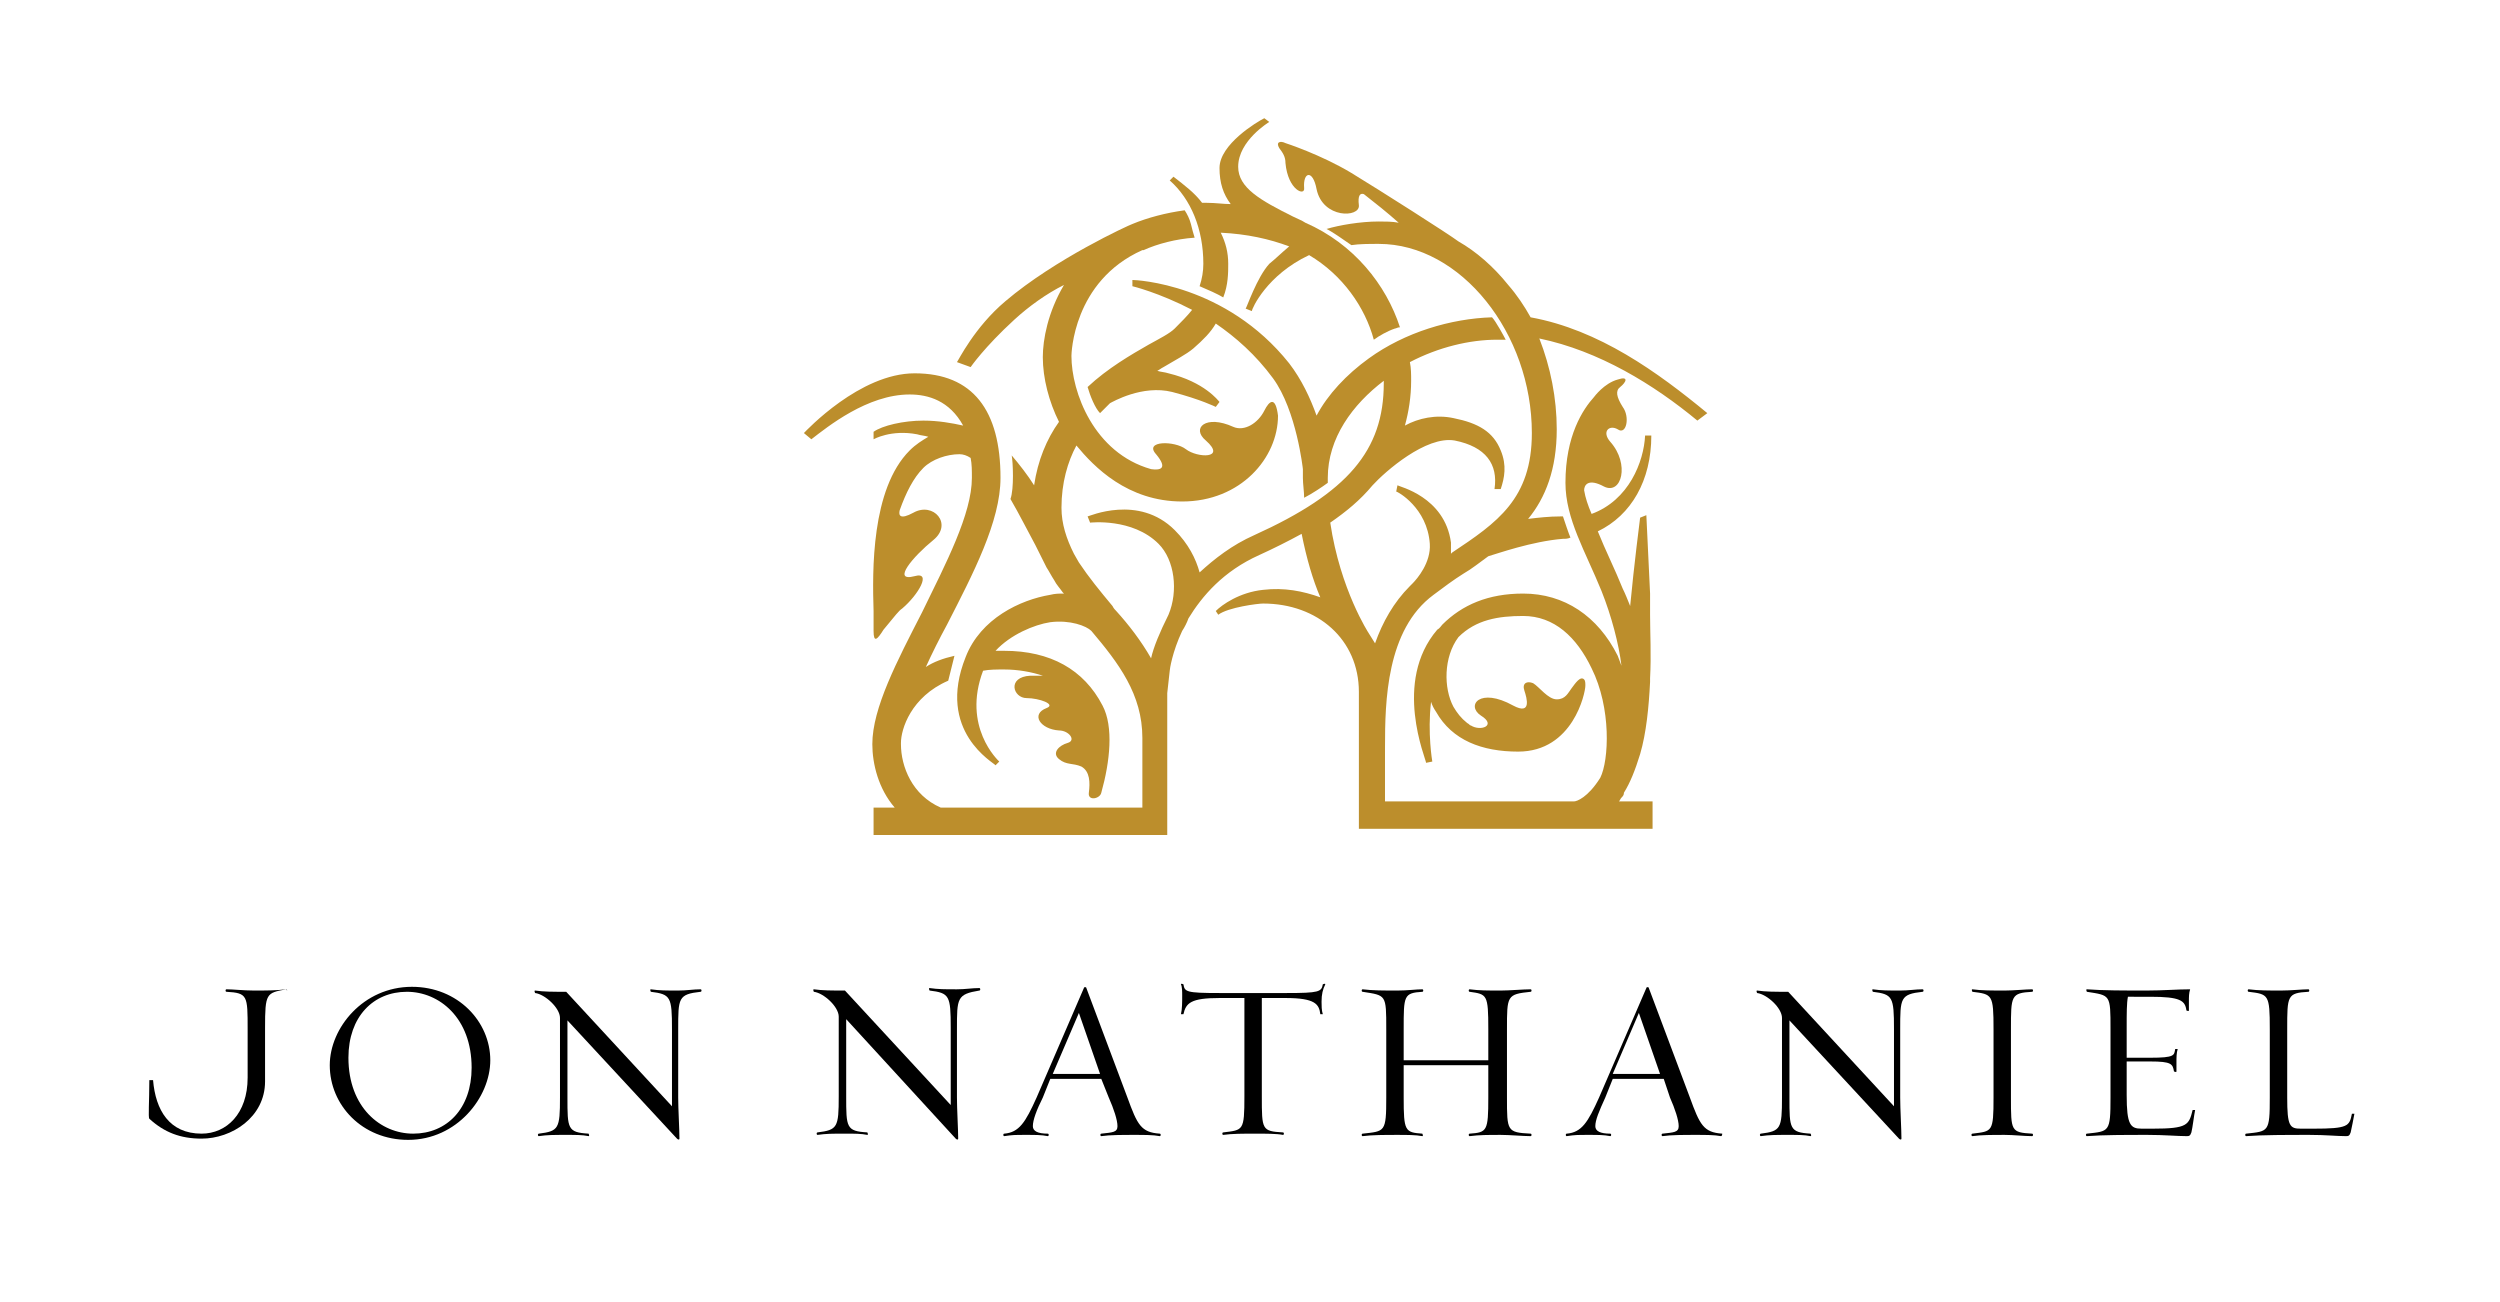 <?xml version="1.0" encoding="utf-8"?>
<!-- Generator: Adobe Illustrator 24.0.1, SVG Export Plug-In . SVG Version: 6.00 Build 0)  -->
<svg version="1.1" id="Layer_1" xmlns="http://www.w3.org/2000/svg" xmlns:xlink="http://www.w3.org/1999/xlink" x="0px" y="0px"
	 viewBox="0 0 200.9 104.6" style="enable-background:new 0 0 200.9 104.6;" xml:space="preserve">
<style type="text/css">
	.st0{fill:#bc8e2c;}
	.st1{fill:none;}
</style>
<g>
	<g>
		<g>
			<path class="st0" d="M137.2,33.2c-4-3.3-8.7-6.7-14.2-7.7c-0.5-0.9-1.1-1.8-1.8-2.6c-1.2-1.5-2.6-2.7-4-3.5
				c-0.8-0.6-6.3-4.1-8.6-5.5c-2.5-1.5-5.3-2.4-5.3-2.4c-0.4-0.2-0.8-0.1-0.5,0.4c0.3,0.4,0.5,0.7,0.5,1.2c0.2,2.2,1.6,2.7,1.5,2
				c-0.1-1.3,0.7-1.5,1,0.1c0.5,2.4,3.5,2.3,3.4,1.3c-0.1-0.8,0.1-1,0.4-0.9c0.9,0.7,1.9,1.5,2.8,2.3c-0.5-0.1-1.1-0.1-1.6-0.1
				c-1.5,0-3.2,0.3-4.2,0.6c0.6,0.3,1.4,0.9,2,1.3c0.6-0.1,1.5-0.1,2.2-0.1c6.6,0,12.3,7.2,12.3,15.2c0,5.3-2.8,7.2-6.4,9.6
				l-0.1,0.1c0-0.3,0-0.6,0-0.9c-0.5-3.7-4.2-4.5-4.3-4.6l-0.1,0.5c0.1,0,2.5,1.3,2.7,4.2c0.1,1.5-1,2.8-1.4,3.2
				c-0.1,0.1-0.1,0.1-0.2,0.2l0,0l0,0c-1.3,1.3-2.2,2.9-2.8,4.6c-0.2-0.3-0.3-0.5-0.5-0.8l0,0c0,0-2.3-3.5-3.1-8.9
				c1.3-0.9,2.4-1.8,3.4-3l0,0c1-1.1,4.3-4,6.6-3.6c2.5,0.5,3.5,1.9,3.2,3.9h0.5c0.3-0.9,0.5-1.9,0-3.1c-0.6-1.5-1.8-2.2-3.8-2.6
				c-1.4-0.3-2.8,0-3.9,0.6c0.3-1.1,0.5-2.3,0.5-3.6c0-0.5,0-1-0.1-1.5c2.3-1.2,4.8-1.8,7-1.8c0.1,0,0.6,0,0.7,0
				c-0.1-0.2-0.8-1.5-1.1-1.8c-3.3,0.1-7,1.2-9.9,3.3c-1.8,1.3-3.3,2.9-4.2,4.6c-0.5-1.4-1.2-2.9-2.2-4.2
				c-5.1-6.4-12.3-6.7-12.6-6.7V23c0,0,2.1,0.5,4.8,1.9c-0.4,0.5-0.9,1-1.4,1.5c-0.4,0.4-1.2,0.8-2.1,1.3c-1.4,0.8-3.3,1.9-4.9,3.4
				c0.2,0.7,0.6,1.7,1,2.1c0.2-0.2,0.6-0.6,0.8-0.8c0.2-0.1,2.6-1.5,5-0.9c2.3,0.6,3.5,1.2,3.5,1.2l0.3-0.4
				c-0.1-0.1-1.2-1.6-4.1-2.3c-0.3-0.1-0.6-0.1-0.9-0.2c0.2-0.1,0.3-0.2,0.5-0.3c1-0.6,1.8-1,2.4-1.5c0.8-0.7,1.4-1.3,1.8-2
				c1.6,1.1,3.2,2.5,4.6,4.4c1.9,2.6,2.4,7.3,2.4,7.3s0,0.5,0,0.7c0,0.5,0.1,1.1,0.1,1.6c0.6-0.3,1.5-0.9,1.9-1.2v-0.4
				c0-3.2,2-5.9,4.5-7.8c0,0.1,0,0.1,0,0.2c0,5.4-2.9,8.8-10.4,12.2c-1.8,0.8-3.2,1.9-4.4,3c-0.3-1.1-0.9-2.3-2-3.4
				c-2.9-2.9-6.9-1.1-7-1.1l0.2,0.5c0,0,3.4-0.4,5.5,1.7c1.3,1.3,1.6,3.8,0.8,5.7c-0.7,1.4-1.2,2.6-1.4,3.5
				c-0.8-1.4-1.8-2.7-2.8-3.8l0,0l0,0c-0.1-0.1-0.2-0.2-0.3-0.4c-1-1.2-1.9-2.3-2.7-3.5c-0.1-0.2-0.3-0.5-0.4-0.7
				c-0.6-1.2-1-2.4-1-3.7c0-2,0.5-3.7,1.2-5c1.4,1.7,4.1,4.5,8.5,4.5c4.7,0,7.7-3.5,7.7-6.9c-0.2-1.6-0.7-1.2-1.1-0.4
				c-0.5,1-1.6,1.7-2.5,1.3c-2.2-1-3.4,0.1-2.2,1.1c1.7,1.5-0.7,1.4-1.6,0.7s-3.4-0.7-2.4,0.4c1,1.2,0.3,1.3-0.4,1.2
				c-4.6-1.3-6.4-6.2-6.4-9.1c0-0.1,0.1-6,5.7-8.5h0.1l0,0c1.1-0.5,2.6-0.9,4.1-1c-0.1-0.3-0.2-0.7-0.3-1.1
				c-0.1-0.4-0.3-0.8-0.5-1.1c-1.5,0.2-3,0.6-4.2,1.1l0,0c-0.3,0.1-6.2,2.8-10.2,6.2c-2.5,2.1-3.8,4.8-3.9,4.9l1.1,0.4
				c0,0,1.1-1.6,3.5-3.8c1.2-1.1,2.6-2.1,4-2.8c-1.3,2.2-1.7,4.4-1.7,5.8c0,1.7,0.5,3.6,1.3,5.2c-1,1.4-1.7,3.1-2,5.1
				c-0.5-0.8-1.2-1.7-1.8-2.4c0.1,0.5,0.2,2.7-0.1,3.5c0.7,1.2,1.4,2.6,2,3.7c0.3,0.6,0.6,1.2,0.9,1.8c0.2,0.3,0.4,0.7,0.6,1
				c0.2,0.4,0.5,0.7,0.7,1l0.1,0.1c-0.4,0-0.7,0-1.1,0.1c-2.4,0.4-5.6,1.9-6.8,5c-2.4,6,2.3,8.5,2.4,8.7l0.3-0.3
				c-0.1-0.1-3-2.8-1.3-7.3c0.5-0.1,1.1-0.1,1.7-0.1c1.1,0,2.2,0.2,3.1,0.5c-0.3,0-0.7,0-1,0c-1.9,0.1-1.4,1.8-0.3,1.8
				c1,0,2.4,0.5,1.6,0.8c-1.3,0.5-0.5,1.7,1,1.8c0.8,0,1.4,0.8,0.7,1c-0.7,0.2-1.3,0.8-0.7,1.3c0.6,0.5,1.1,0.3,1.8,0.6
				c0.7,0.4,0.7,1.3,0.6,2.1c-0.1,0.7,0.9,0.5,1,0c0.7-2.5,1-5.3,0.1-7c-1.5-2.9-4.2-4.4-7.9-4.4c-0.2,0-0.4,0-0.7,0
				c1.2-1.3,3.1-2.1,4.4-2.3c1.6-0.2,2.9,0.3,3.3,0.7c2.2,2.6,4.1,5.1,4.1,8.6v5.6H75.6c-2.3-1-3.2-3.3-3.2-5.1v-0.1
				c0-1.1,0.8-3.7,3.8-5c0.1-0.4,0.4-1.6,0.5-2c-0.9,0.2-1.7,0.5-2.3,0.9c0.5-1.1,1.1-2.3,1.7-3.4c2.1-4.1,4.3-8.3,4.3-11.8
				c0-5.4-2.2-8.4-6.9-8.4c-4.4,0-8.7,4.6-8.9,4.8l0.6,0.5c1.3-1,4.5-3.6,7.9-3.6c1.5,0,3.2,0.5,4.3,2.5c-0.9-0.2-2-0.4-3.2-0.4
				c-1.6,0-3.3,0.4-4,0.9v0.6c0,0,1.4-0.8,3.5-0.4c0.3,0.1,0.6,0.1,0.9,0.2c-0.5,0.3-1,0.6-1.5,1.1c-3.1,3.1-3,9.7-2.9,12.9
				c0,0.2,0,0.9,0,1.4v0.2c0,1,0.3,0.7,0.8-0.1c1-1.2,1.2-1.5,1.5-1.7c1.3-1.1,2.4-3,1-2.6c-1.9,0.5-0.1-1.6,1.5-2.9
				c1.6-1.3,0-3.1-1.6-2.2c-1.1,0.6-1.2,0.2-1.1-0.2c0.5-1.4,1.1-2.6,1.9-3.4c0.7-0.7,1.9-1.1,2.9-1.1c0.3,0,0.6,0.1,0.9,0.3
				c0.1,0.5,0.1,1,0.1,1.6c0,2.9-2.1,6.9-4,10.8c-2,3.9-4,7.7-4,10.6c0,1.6,0.5,3.6,1.8,5.1h-1.7v2.2h4.9l0,0l0,0h18.7V55.7l0.2-1.8
				c0-0.1,0.2-1.5,1-3.2l0,0c0.2-0.3,0.4-0.7,0.5-1c1.1-1.8,2.8-3.8,5.7-5.1c1.1-0.5,2.3-1.1,3.4-1.7c0.4,2,0.9,3.7,1.5,5.1
				c-1.4-0.5-2.9-0.8-4.6-0.6c-1.9,0.2-3.3,1.2-3.8,1.7l0.2,0.3c0.8-0.6,3.2-0.9,3.6-0.9c4.4,0,7.7,2.9,7.7,7.1V60
				c0,0.1,0,0.3,0,0.4v0.2v6h23.6v-2.2h-2.7c0.1-0.1,0.1-0.2,0.2-0.3c0.1-0.1,0.2-0.2,0.2-0.4c0.5-0.8,0.9-1.8,1.3-3.1
				c0.5-1.7,0.7-3.8,0.8-5.8c0,0,0-0.2,0-0.3c0.1-1.8,0-3.7,0-5.1c0-0.6,0-1.2,0-1.7l-0.3-6.3l-0.5,0.2c0,0-0.5,3.9-0.8,7.1
				c-0.2-0.5-0.4-1-0.6-1.4c-0.6-1.5-1.4-3.1-2-4.6c2.7-1.3,4.3-4.1,4.3-7.7h-0.5c-0.1,2.1-1.3,5.2-4.3,6.3
				c-0.3-0.7-0.5-1.3-0.6-1.9c0-0.4,0.3-1,1.6-0.3c1.4,0.7,2.1-1.8,0.5-3.6c-0.7-0.8-0.1-1.4,0.6-1c0.7,0.5,1-1,0.4-1.8
				c-0.5-0.8-0.6-1.3-0.2-1.6c0.5-0.4,0.7-0.9-0.2-0.6c-1.1,0.3-1.9,1.4-1.9,1.4l0,0c-0.9,1-2.3,3.1-2.3,6.9c0,2.9,1.6,5.5,2.9,8.7
				c0.8,2,1.4,4.3,1.6,6c-0.1-0.3-0.2-0.5-0.3-0.8c-1.6-3.2-4.3-5-7.6-5c-2.8,0-4.9,0.9-6.5,2.5l0,0l0,0c-0.1,0.1-0.2,0.3-0.4,0.4
				c-3.6,4.2-0.9,10.4-0.9,10.7l0.5-0.1c0,0-0.4-2.3-0.1-4.8c0.1,0.3,0.2,0.5,0.4,0.8c1.3,2.3,3.7,3.2,6.6,3.2
				c4.4,0,5.4-4.7,5.4-5.3c0-0.2,0-0.4-0.1-0.5c-0.3-0.3-0.7,0.3-1,0.7s-0.5,0.9-1.2,0.9s-1.4-1-1.9-1.3c-0.5-0.2-0.9,0-0.7,0.6
				c0.2,0.6,0.6,2-0.9,1.2c-2.7-1.5-3.8,0-2.6,0.8c1.3,0.8,0,1.3-0.8,0.8c-0.1,0-0.1-0.1-0.3-0.2c-0.5-0.4-0.8-0.8-1.1-1.3
				c-0.8-1.5-0.8-4,0.4-5.6l0,0c1.4-1.4,3.2-1.7,5.2-1.7c2.5,0,4.3,1.7,5.5,4.2c1.6,3.2,1.4,7.4,0.7,8.8c-1,1.6-1.9,1.9-2.1,1.9
				h-15.2v-3.7v-0.2V60c0-3.6,0.1-9.4,3.9-12.2c0.8-0.6,1.6-1.2,2.4-1.7c0.7-0.4,1.3-0.9,2-1.4c0.7-0.2,3.5-1.2,6-1.4
				c0.2,0,0.4,0,0.6-0.1c-0.1-0.2-0.5-1.4-0.6-1.7c-0.1,0-0.1,0-0.2,0c-0.9,0-1.8,0.1-2.6,0.2c1.4-1.7,2.3-4,2.3-7.2
				c0-2.5-0.5-5-1.4-7.3c4.8,1,9.2,3.7,12.7,6.6L137.2,33.2z"/>
			<path class="st0" d="M96.7,21.2c0,0.6-0.1,1.2-0.3,1.8c0.7,0.3,1.4,0.6,1.9,0.9c0.4-1,0.4-2,0.4-2.7c0-0.9-0.2-1.7-0.6-2.5
				c2.1,0.1,3.9,0.5,5.5,1.1c-0.6,0.5-1.1,1-1.6,1.4c-1,1.1-1.8,3.5-1.9,3.6l0.5,0.2c0-0.2,1.2-2.9,4.6-4.5c2.7,1.6,4.5,4.2,5.2,6.8
				c0.4-0.3,1.1-0.7,1.7-0.9c0.1,0,0.2-0.1,0.4-0.1c-1.1-3.4-3.7-6.7-7.6-8.4c-0.3-0.2-0.6-0.3-1-0.5c-2.6-1.3-4.4-2.3-4.4-4
				c0-2.1,2.5-3.6,2.5-3.6l-0.4-0.3c-0.6,0.3-3.6,2.1-3.6,4c0,1.2,0.3,2.1,0.9,2.9c-0.6,0-1.2-0.1-1.9-0.1c-0.1,0-0.2,0-0.4,0
				c-0.6-0.8-1.4-1.4-2.3-2.1L94,14.5C95.7,16,96.7,18.4,96.7,21.2z"/>
		</g>
	</g>
	<rect y="-2.5" class="st1" width="200.9" height="134.5"/>
	<g>
		<g>
			<path d="M32.8,91.6c-3.7,0-6.3-2.8-6.3-6c0-3,2.7-6.3,6.6-6.3c3.7,0,6.3,2.8,6.3,5.9C39.4,88.2,36.7,91.6,32.8,91.6z M32.7,79.7
				c-2.7,0-4.7,2-4.7,5.3c0,4,2.6,6.1,5.2,6.1c2.7,0,4.7-2,4.7-5.3C37.9,81.8,35.3,79.7,32.7,79.7z"/>
			<path d="M54.5,82.7v5.5c0,0.9,0.1,2.6,0.1,3.3c0,0.1-0.1,0.1-0.2,0L45.6,82v6.2c0,2.5,0,2.8,1.7,2.9c0,0,0.1,0.2,0,0.2
				c-0.5-0.1-1-0.1-1.8-0.1c-1,0-1.5,0-2.2,0.1c-0.1,0-0.1-0.2,0-0.2c1.6-0.2,1.7-0.4,1.7-2.9v-6.4c0-0.8-1.2-1.9-2-2
				c0,0-0.1-0.2,0-0.2c0.7,0.1,1.4,0.1,2.5,0.1l8.5,9.2v-6.2c0-2.6-0.1-2.8-1.7-3c0,0-0.1-0.2,0-0.2c0.7,0.1,1.2,0.1,2.2,0.1
				c0.7,0,1.2-0.1,1.8-0.1c0.1,0,0.1,0.2,0,0.2C54.5,79.9,54.5,80.2,54.5,82.7z"/>
			<path d="M76.9,82.7v5.5c0,0.9,0.1,2.6,0.1,3.3c0,0.1-0.1,0.1-0.2,0L68,81.9v6.2c0,2.5,0,2.8,1.7,2.9c0,0,0.1,0.2,0,0.2
				c-0.5-0.1-1-0.1-1.8-0.1c-1,0-1.5,0-2.2,0.1c-0.1,0-0.1-0.2,0-0.2c1.6-0.2,1.7-0.4,1.7-2.9v-6.4c0-0.8-1.2-1.9-2-2
				c0,0-0.1-0.2,0-0.2c0.7,0.1,1.4,0.1,2.5,0.1l8.5,9.2v-6.2c0-2.6-0.1-2.8-1.7-3c0,0-0.1-0.2,0-0.2c0.7,0.1,1.2,0.1,2.2,0.1
				c0.7,0,1.2-0.1,1.8-0.1c0.1,0,0.1,0.2,0,0.2C76.9,79.9,76.9,80.2,76.9,82.7z"/>
			<path d="M93.2,91.3c-0.5-0.1-1.3-0.1-2-0.1c-1,0-2,0-2.7,0.1c-0.1,0-0.1-0.2,0-0.2c0.9-0.1,1.3-0.1,1.3-0.6s-0.3-1.4-0.7-2.3
				l-0.6-1.5h-4.1l-0.6,1.5c-0.5,1-0.8,1.8-0.8,2.3c0,0.4,0.4,0.6,1.2,0.6c0.1,0,0.1,0.2,0,0.2c-0.5-0.1-1-0.1-1.7-0.1
				c-1,0-1.1,0-1.8,0.1c-0.1,0-0.1-0.2,0-0.2c1.2-0.1,1.7-0.9,2.6-2.9l3.8-8.8c0-0.1,0.2-0.1,0.2,0l3.3,8.8c0.8,2.2,1.1,2.8,2.6,2.9
				C93.3,91.1,93.3,91.3,93.2,91.3z M86.7,81.4l-2.1,4.9h3.8L86.7,81.4z"/>
			<path d="M106.2,80.5c0,0.3,0,0.7,0.1,1h-0.2c-0.1-0.8-0.4-1.3-2.8-1.3h-1.9v7.9c0,2.7,0,2.8,1.7,2.9c0.1,0,0.1,0.2,0,0.2
				c-0.5-0.1-1.4-0.1-2.2-0.1c-1,0-1.9,0-2.6,0.1c-0.1,0-0.1-0.2,0-0.2c1.6-0.2,1.7-0.1,1.7-2.9v-7.9h-2c-2.3,0-2.7,0.4-2.9,1.3
				h-0.2c0.1-0.4,0.1-1,0.1-1.5c0-0.3,0-0.7-0.1-0.9c0-0.1,0.2,0,0.2,0c0.1,0.6,0.2,0.7,2.9,0.7h5.4c2.6,0,2.8-0.1,2.9-0.7
				c0,0,0.2-0.1,0.2,0C106.3,79.5,106.2,79.9,106.2,80.5z"/>
			<path d="M120.6,91.2c-1,0-1.7,0-2.5,0.1c-0.1,0-0.1-0.2,0-0.2c1.4-0.1,1.5-0.2,1.5-2.9v-2.6h-6.8v2.6c0,2.7,0.1,2.8,1.5,2.9
				c0,0,0.1,0.2,0,0.2c-0.5-0.1-1.3-0.1-2-0.1c-1,0-2,0-2.8,0.1c-0.1,0-0.1-0.2,0-0.2c1.8-0.2,1.9-0.1,1.9-2.9v-5.5
				c0-2.8,0-2.7-1.9-3c-0.1,0-0.1-0.2,0-0.2c0.8,0.1,1.7,0.1,2.8,0.1c0.8,0,1.5-0.1,2-0.1c0.1,0,0.1,0.2,0,0.2
				c-1.5,0.1-1.5,0.3-1.5,3v2.5h6.8v-2.5c0-2.8-0.1-2.8-1.5-3c-0.1,0-0.1-0.2,0-0.2c0.8,0.1,1.4,0.1,2.5,0.1c0.7,0,1.8-0.1,2.4-0.1
				c0.1,0,0.1,0.2,0,0.2c-1.9,0.2-1.9,0.3-1.9,3v5.5c0,2.7,0,2.8,1.9,2.9c0.1,0,0.1,0.2,0,0.2C122.4,91.3,121.3,91.2,120.6,91.2z"/>
			<path d="M138.3,91.3c-0.5-0.1-1.3-0.1-2-0.1c-1,0-2,0-2.7,0.1c-0.1,0-0.1-0.2,0-0.2c0.9-0.1,1.3-0.1,1.3-0.6s-0.3-1.4-0.7-2.3
				l-0.5-1.5h-4.1l-0.6,1.5c-0.5,1.1-0.8,1.8-0.8,2.3c0,0.4,0.4,0.6,1.2,0.6c0.1,0,0.1,0.2,0,0.2c-0.5-0.1-1-0.1-1.7-0.1
				c-1,0-1.1,0-1.8,0.1c-0.1,0-0.1-0.2,0-0.2c1.2-0.1,1.7-0.9,2.6-2.9l3.8-8.8c0-0.1,0.2-0.1,0.2,0l3.3,8.8c0.8,2.2,1.1,2.8,2.6,2.9
				C138.4,91.1,138.4,91.3,138.3,91.3z M131.7,81.4l-2.1,4.9h3.8L131.7,81.4z"/>
			<path d="M152.7,82.7v5.5c0,0.9,0.1,2.6,0.1,3.3c0,0.1-0.1,0.1-0.2,0l-8.8-9.5v6.2c0,2.5,0,2.8,1.7,2.9c0,0,0.1,0.2,0,0.2
				c-0.5-0.1-1-0.1-1.8-0.1c-1,0-1.5,0-2.2,0.1c-0.1,0-0.1-0.2,0-0.2c1.6-0.2,1.7-0.4,1.7-2.9v-6.4c0-0.8-1.2-1.9-2-2
				c0,0-0.1-0.2,0-0.2c0.7,0.1,1.4,0.1,2.5,0.1l8.5,9.2v-6.2c0-2.6-0.1-2.8-1.7-3c0,0-0.1-0.2,0-0.2c0.7,0.1,1.2,0.1,2.2,0.1
				c0.7,0,1.2-0.1,1.8-0.1c0.1,0,0.1,0.2,0,0.2C152.7,79.9,152.7,80.2,152.7,82.7z"/>
			<path d="M161.1,91.2c-1,0-1.9,0-2.6,0.1c-0.1,0-0.1-0.2,0-0.2c1.6-0.2,1.7-0.1,1.7-2.9v-5.5c0-2.8-0.1-2.8-1.7-3
				c0,0-0.1-0.2,0-0.2c0.7,0.1,1.6,0.1,2.6,0.1c0.7,0,1.7-0.1,2.2-0.1c0.1,0,0.1,0.2,0,0.2c-1.7,0.1-1.7,0.3-1.7,3v5.5
				c0,2.7,0,2.8,1.7,2.9c0.1,0,0.1,0.2,0,0.2C162.7,91.3,161.8,91.2,161.1,91.2z"/>
			<path d="M176.1,91c-0.1,0.3-0.2,0.3-0.4,0.3c-0.7,0-1.8-0.1-3.1-0.1c-1.8,0-3.6,0-4.9,0.1c-0.1,0-0.1-0.2,0-0.2
				c1.8-0.2,1.9-0.1,1.9-2.9v-5.5c0-2.8,0-2.7-1.9-3c0,0-0.1-0.2,0-0.2c1.3,0.1,3,0.1,4.8,0.1c1.3,0,2.5-0.1,3.5-0.1
				c-0.1,0.3-0.1,0.6-0.1,1c0,0.2,0,0.5,0,0.7c0,0.1-0.2,0-0.2,0c-0.1-0.8-0.5-1.1-2.9-1.1H171c-0.1,0.5-0.1,1.3-0.1,2.5V85h1.9
				c2,0,1.9-0.2,2-0.7h0.2c-0.1,0.3-0.1,0.7-0.1,1.1c0,0.2,0,0.6,0,0.7s-0.2,0-0.2,0c-0.1-0.6-0.2-0.8-1.9-0.8h-1.9V88
				c0,2.4,0.3,2.7,1.2,2.7h0.9c2.8,0,2.9-0.3,3.2-1.5h0.2C176.3,89.7,176.2,90.6,176.1,91z"/>
			<path d="M188.9,91c-0.1,0.3-0.2,0.3-0.4,0.3c-0.7,0-1.6-0.1-2.9-0.1c-1.8,0-3.8,0-5.1,0.1c-0.1,0-0.1-0.2,0-0.2
				c1.8-0.2,1.9-0.1,1.9-2.9v-5.5c0-2.8-0.1-2.8-1.7-3c-0.1,0-0.1-0.2,0-0.2c0.8,0.1,1.6,0.1,2.6,0.1c0.8,0,1.7-0.1,2.2-0.1
				c0.1,0,0.1,0.2,0,0.2c-1.7,0.1-1.7,0.3-1.7,3v5.5c0,2.3,0.2,2.5,1.1,2.5h1c2.8,0,2.9-0.2,3.1-1.2h0.2C189.1,90,189,90.6,188.9,91
				z"/>
			<path d="M23,79.5c-0.8,0.1-1.6,0.1-2.6,0.1c-0.8,0-1.7-0.1-2.2-0.1c-0.1,0-0.1,0.2,0,0.2c1.7,0.1,1.7,0.3,1.7,3v3.9
				c0,2.9-1.7,4.5-3.7,4.5c-2.6,0-3.7-1.9-3.9-4.3H12c0,1.7-0.1,3,0,3.1c1.2,1.1,2.5,1.6,4.2,1.6c2.4,0,5.1-1.7,5.1-4.6v-4.3
				C21.3,79.8,21.4,79.8,23,79.5C23.1,79.7,23.1,79.5,23,79.5z"/>
		</g>
	</g>
</g>
</svg>
